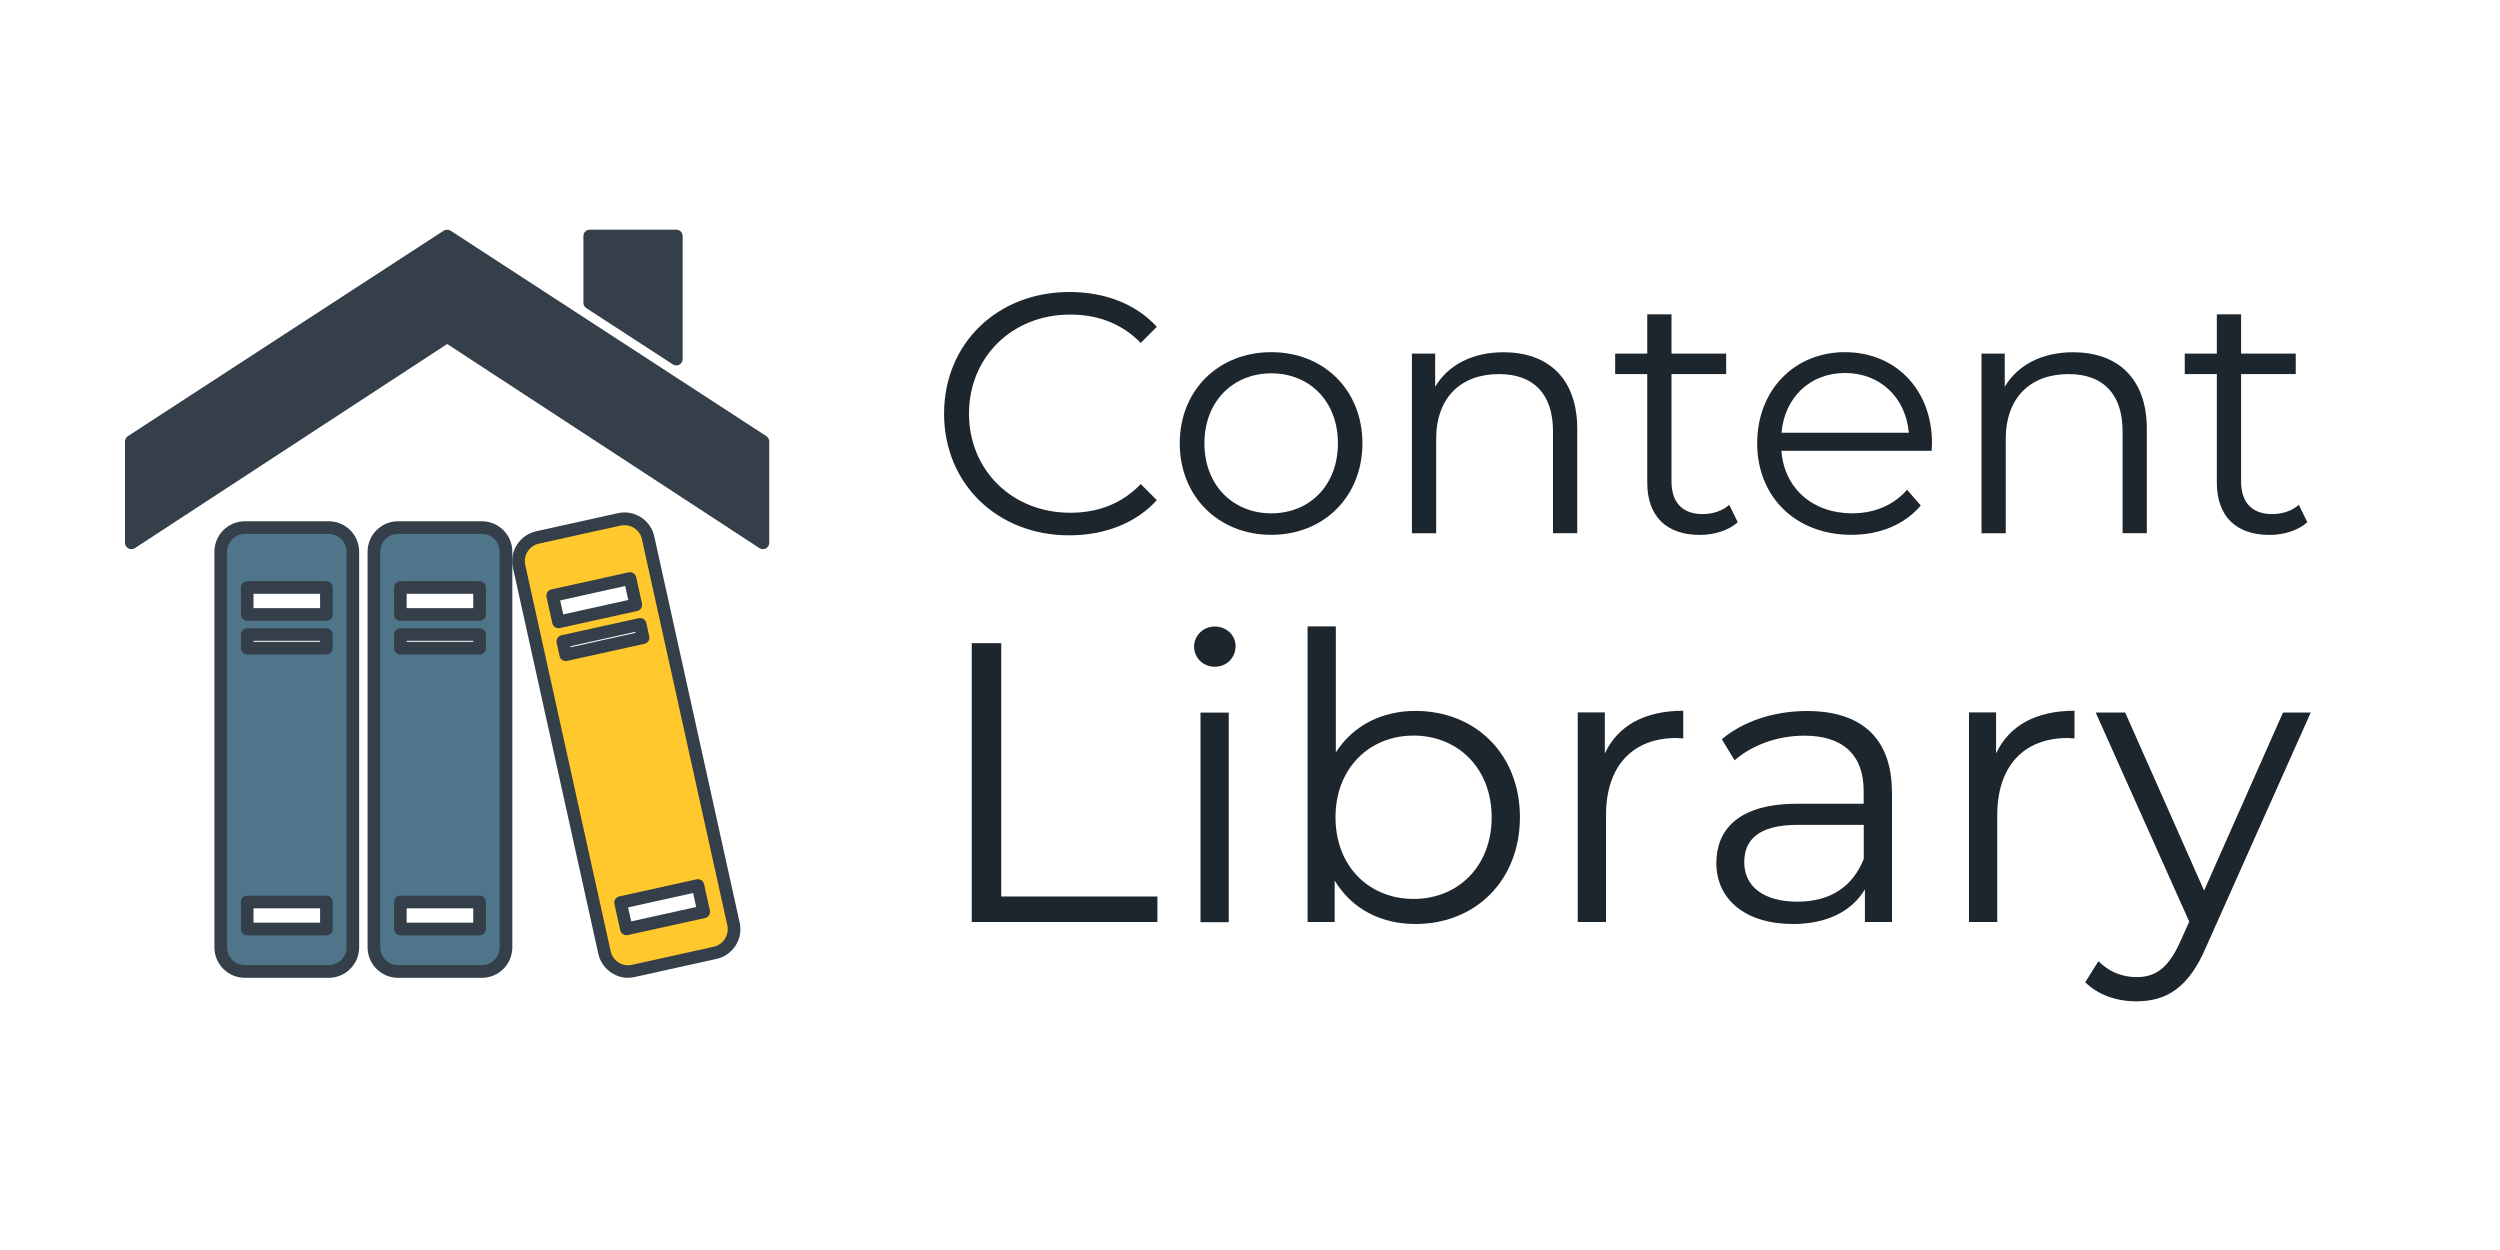 <?xml version="1.0" encoding="UTF-8"?>
<svg id="Artwork" xmlns="http://www.w3.org/2000/svg" viewBox="0 0 300 150">
  <defs>
    <style>
      .cls-1 {
        fill: #ffc82d;
      }

      .cls-1, .cls-2, .cls-3, .cls-4 {
        stroke-width: 0px;
      }

      .cls-2 {
        fill: #4f758b;
      }

      .cls-3 {
        fill: #1d252d;
      }

      .cls-4 {
        fill: #343f49;
      }
    </style>
  </defs>
  <g>
    <g>
      <g>
        <path class="cls-2" d="m39.44,63.3h-10.05c-1.6,0-2.9,1.3-2.9,2.9v47.47c0,1.6,1.3,2.9,2.9,2.9h10.05c1.6,0,2.9-1.3,2.9-2.9v-47.47c0-1.6-1.3-2.9-2.9-2.9Zm-.27,48.17h-9.5v-3.24h9.5v3.24Zm0-33.7h-9.5v-1.63h9.5v1.63Zm0-4.04h-9.5v-3.24h9.5v3.24Z" />
        <path class="cls-4" d="m39.44,117.34h-10.05c-2.02,0-3.66-1.64-3.66-3.66v-47.47c0-2.02,1.64-3.66,3.66-3.66h10.05c2.02,0,3.66,1.64,3.66,3.66v47.47c0,2.02-1.64,3.66-3.66,3.66Zm-10.05-53.27c-1.18,0-2.14.96-2.14,2.14v47.47c0,1.18.96,2.14,2.14,2.14h10.05c1.18,0,2.14-.96,2.14-2.14v-47.47c0-1.18-.96-2.14-2.14-2.14h-10.05Zm9.78,48.17h-9.5c-.42,0-.76-.34-.76-.76v-3.24c0-.42.34-.76.76-.76h9.5c.42,0,.76.34.76.76v3.24c0,.42-.34.76-.76.76Zm-8.75-1.52h7.99v-1.72h-7.99v1.72Zm8.75-32.18h-9.5c-.42,0-.76-.34-.76-.76v-1.63c0-.42.34-.76.76-.76h9.5c.42,0,.76.34.76.76v1.63c0,.42-.34.76-.76.76Zm-8.75-1.52h7.99v-.12h-7.99v.12Zm8.75-2.52h-9.5c-.42,0-.76-.34-.76-.76v-3.24c0-.42.34-.76.76-.76h9.5c.42,0,.76.34.76.76v3.24c0,.42-.34.76-.76.76Zm-8.75-1.52h7.99v-1.72h-7.99v1.72Z" />
      </g>
      <g>
        <path class="cls-2" d="m57.82,63.3h-10.05c-1.6,0-2.9,1.3-2.9,2.9v47.47c0,1.6,1.3,2.9,2.9,2.9h10.05c1.6,0,2.9-1.3,2.9-2.9v-47.47c0-1.6-1.3-2.9-2.9-2.9Zm-.27,48.17h-9.5v-3.24h9.5v3.24Zm0-33.7h-9.5v-1.63h9.5v1.63Zm0-4.04h-9.5v-3.24h9.5v3.24Z" />
        <path class="cls-4" d="m57.82,117.34h-10.05c-2.02,0-3.66-1.64-3.66-3.66v-47.47c0-2.02,1.64-3.66,3.66-3.66h10.05c2.02,0,3.66,1.64,3.66,3.66v47.47c0,2.02-1.64,3.66-3.66,3.66Zm-10.05-53.27c-1.18,0-2.14.96-2.14,2.14v47.47c0,1.18.96,2.14,2.14,2.14h10.05c1.18,0,2.14-.96,2.14-2.14v-47.47c0-1.18-.96-2.14-2.14-2.14h-10.05Zm9.78,48.17h-9.5c-.42,0-.76-.34-.76-.76v-3.24c0-.42.34-.76.76-.76h9.5c.42,0,.76.34.76.76v3.24c0,.42-.34.76-.76.76Zm-8.75-1.52h7.99v-1.72h-7.99v1.72Zm8.75-32.18h-9.5c-.42,0-.76-.34-.76-.76v-1.63c0-.42.34-.76.76-.76h9.5c.42,0,.76.34.76.76v1.63c0,.42-.34.76-.76.76Zm-8.75-1.52h7.99v-.12h-7.99v.12Zm8.75-2.52h-9.5c-.42,0-.76-.34-.76-.76v-3.24c0-.42.34-.76.76-.76h9.5c.42,0,.76.34.76.76v3.24c0,.42-.34.76-.76.76Zm-8.75-1.52h7.99v-1.72h-7.99v1.72Z" />
      </g>
      <g>
        <path class="cls-1" d="m88.02,110.88l-10.25-46.35c-.35-1.56-1.89-2.55-3.46-2.21l-9.81,2.17c-1.56.35-2.55,1.9-2.21,3.46l10.25,46.35c.35,1.56,1.9,2.55,3.46,2.21l9.81-2.17c1.56-.35,2.55-1.89,2.21-3.46Zm-21.7-39.42l9.28-2.05.7,3.16-9.28,2.05-.7-3.16Zm1.57,7.1l-.35-1.6,9.28-2.05.35,1.6-9.28,2.05Zm7.28,32.9l-.7-3.16,9.28-2.05.7,3.16-9.28,2.05Z" />
        <path class="cls-4" d="m75.37,117.34c-.69,0-1.36-.2-1.96-.58-.82-.53-1.39-1.34-1.61-2.29l-10.25-46.35c-.21-.95-.04-1.93.49-2.76.53-.82,1.34-1.39,2.3-1.61l9.81-2.17c.95-.21,1.93-.04,2.76.49.82.53,1.39,1.34,1.6,2.29l10.25,46.35h0c.44,1.97-.81,3.93-2.78,4.36l-9.81,2.17c-.27.06-.53.09-.8.09Zm-.43-54.32c-.16,0-.31.02-.47.05l-9.81,2.17c-.56.12-1.04.46-1.34.94-.31.48-.41,1.06-.29,1.62l10.25,46.35c.12.56.46,1.04.94,1.34.48.31,1.06.41,1.62.29l9.81-2.17c1.15-.26,1.88-1.4,1.63-2.56l-10.25-46.35c-.12-.56-.46-1.04-.94-1.34-.35-.22-.74-.34-1.15-.34Zm.23,49.21c-.14,0-.28-.04-.41-.12-.17-.11-.29-.28-.33-.48l-.7-3.16c-.09-.41.17-.81.58-.9l9.28-2.05c.2-.04.4,0,.57.1.17.11.29.28.33.48l.7,3.16c.09.41-.17.81-.58.9l-9.28,2.05c-.05.01-.11.02-.16.02Zm.2-3.34l.37,1.68,7.8-1.73-.37-1.68-7.8,1.73Zm-7.48-29.56c-.14,0-.28-.04-.41-.12-.17-.11-.29-.28-.33-.48l-.35-1.6c-.09-.41.17-.81.58-.9l9.28-2.05c.2-.04.4,0,.57.1.17.11.29.28.33.48l.35,1.6c.09.41-.17.81-.58.9l-9.28,2.05c-.05.01-.11.02-.16.02Zm.55-1.78l.03.12,7.8-1.73-.03-.12-7.8,1.73Zm-1.42-2.16c-.14,0-.28-.04-.41-.12-.17-.11-.29-.28-.33-.48l-.7-3.16c-.09-.41.17-.81.58-.9l9.28-2.05c.2-.04.4,0,.57.1.17.11.29.28.33.48l.7,3.16c.09.41-.17.81-.58.9l-9.28,2.05c-.05.01-.11.02-.16.02Zm.2-3.34l.37,1.68,7.8-1.73-.37-1.68-7.8,1.73Z" />
      </g>
    </g>
    <g>
      <g>
        <polygon class="cls-4" points="91.55 65.14 91.55 52.99 53.65 28.33 15.76 52.99 15.76 65.14 53.65 40.38 91.55 65.14" />
        <path class="cls-4" d="m91.55,65.9c-.14,0-.29-.04-.41-.12l-37.48-24.5-37.48,24.5c-.23.15-.53.16-.78.03-.24-.13-.4-.39-.4-.67v-12.16c0-.26.13-.5.34-.64l37.9-24.66c.25-.16.58-.16.83,0l37.9,24.66c.21.14.34.38.34.64v12.16c0,.28-.15.53-.4.67-.11.06-.24.09-.36.09Zm-37.9-26.28c.14,0,.29.04.41.12l36.72,24v-10.35l-37.14-24.17-37.14,24.17v10.35l36.72-24c.13-.08.27-.12.41-.12Z" />
      </g>
      <g>
        <polygon class="cls-4" points="81.16 43.09 81.16 28.33 70.76 28.33 70.76 36.34 81.16 43.09" />
        <path class="cls-4" d="m81.16,43.85c-.14,0-.29-.04-.41-.12l-10.39-6.75c-.22-.14-.35-.38-.35-.64v-8.02c0-.42.34-.76.76-.76h10.39c.42,0,.76.34.76.76v14.77c0,.28-.15.53-.4.67-.11.06-.24.09-.36.09Zm-9.63-7.92l8.88,5.77v-12.61h-8.88v6.85Z" />
      </g>
    </g>
  </g>
  <g>
    <path class="cls-3" d="m113.29,49.63c0-8.4,6.39-14.59,15.04-14.59,4.18,0,7.95,1.39,10.49,4.18l-1.93,1.93c-2.34-2.38-5.21-3.4-8.48-3.4-6.93,0-12.13,5.08-12.13,11.89s5.21,11.89,12.13,11.89c3.28,0,6.15-1.02,8.48-3.44l1.93,1.93c-2.54,2.79-6.31,4.22-10.53,4.22-8.61,0-15-6.19-15-14.59Z" />
    <path class="cls-3" d="m141.57,53.2c0-6.39,4.67-10.94,10.98-10.94s10.94,4.55,10.94,10.94-4.63,10.98-10.94,10.98-10.98-4.59-10.98-10.98Zm18.98,0c0-5.04-3.4-8.4-7.99-8.4s-8.03,3.36-8.03,8.4,3.44,8.4,8.03,8.4,7.99-3.36,7.99-8.4Z" />
    <path class="cls-3" d="m189.27,51.48v12.5h-2.91v-12.21c0-4.55-2.38-6.88-6.48-6.88-4.63,0-7.54,2.87-7.54,7.79v11.31h-2.91v-21.56h2.79v3.98c1.56-2.62,4.47-4.14,8.2-4.14,5.25,0,8.85,3.03,8.85,9.22Z" />
    <path class="cls-3" d="m208.53,62.67c-1.15,1.02-2.87,1.52-4.55,1.52-4.06,0-6.31-2.29-6.31-6.27v-13.03h-3.85v-2.46h3.85v-4.71h2.91v4.71h6.56v2.46h-6.56v12.87c0,2.54,1.31,3.93,3.73,3.93,1.19,0,2.38-.37,3.2-1.11l1.02,2.09Z" />
    <path class="cls-3" d="m231.8,54.1h-18.03c.33,4.51,3.77,7.5,8.48,7.5,2.62,0,4.96-.94,6.6-2.83l1.64,1.89c-1.93,2.29-4.92,3.52-8.32,3.52-6.72,0-11.31-4.59-11.31-10.98s4.47-10.94,10.53-10.94,10.45,4.47,10.45,10.94c0,.25-.04.57-.04.9Zm-18.03-2.17h15.29c-.37-4.22-3.44-7.17-7.66-7.17s-7.25,2.95-7.62,7.17Z" />
    <path class="cls-3" d="m257.62,51.48v12.5h-2.91v-12.21c0-4.55-2.38-6.88-6.48-6.88-4.63,0-7.54,2.87-7.54,7.79v11.31h-2.91v-21.56h2.79v3.98c1.56-2.62,4.47-4.14,8.2-4.14,5.25,0,8.85,3.03,8.85,9.22Z" />
    <path class="cls-3" d="m276.88,62.67c-1.15,1.02-2.87,1.52-4.55,1.52-4.06,0-6.31-2.29-6.31-6.27v-13.03h-3.85v-2.46h3.85v-4.71h2.91v4.71h6.56v2.46h-6.56v12.87c0,2.54,1.31,3.93,3.73,3.93,1.19,0,2.38-.37,3.2-1.11l1.02,2.09Z" />
    <path class="cls-3" d="m116.61,77.18h3.54v30.4h18.74v3.06h-22.28v-33.46Z" />
    <path class="cls-3" d="m143.29,77.57c0-1.29,1.1-2.39,2.49-2.39s2.49,1.05,2.49,2.34c0,1.39-1.05,2.49-2.49,2.49s-2.49-1.1-2.49-2.44Zm.77,7.94h3.39v25.15h-3.39v-25.15Z" />
    <path class="cls-3" d="m182.39,98.07c0,7.6-5.35,12.81-12.53,12.81-4.16,0-7.65-1.82-9.7-5.21v4.97h-3.25v-35.47h3.39v15.11c2.1-3.25,5.55-4.97,9.56-4.97,7.17,0,12.53,5.16,12.53,12.76Zm-3.39,0c0-5.88-4.06-9.8-9.37-9.8s-9.37,3.92-9.37,9.8,4.02,9.8,9.37,9.8,9.37-3.92,9.37-9.8Z" />
    <path class="cls-3" d="m201.99,85.31v3.3c-.29,0-.57-.05-.81-.05-5.26,0-8.46,3.35-8.46,9.27v12.81h-3.39v-25.15h3.25v4.92c1.58-3.35,4.78-5.12,9.42-5.12Z" />
    <path class="cls-3" d="m227.04,95.06v15.58h-3.25v-3.92c-1.53,2.58-4.49,4.16-8.65,4.16-5.69,0-9.18-2.96-9.18-7.31,0-3.87,2.49-7.12,9.7-7.12h7.98v-1.53c0-4.3-2.44-6.64-7.12-6.64-3.25,0-6.31,1.15-8.37,2.96l-1.53-2.53c2.53-2.15,6.26-3.39,10.23-3.39,6.5,0,10.18,3.25,10.18,9.75Zm-3.39,8.03v-4.11h-7.89c-4.88,0-6.45,1.91-6.45,4.49,0,2.92,2.34,4.73,6.36,4.73s6.65-1.82,7.98-5.12Z" />
    <path class="cls-3" d="m248.94,85.31v3.3c-.29,0-.57-.05-.81-.05-5.26,0-8.46,3.35-8.46,9.27v12.81h-3.39v-25.15h3.25v4.92c1.58-3.35,4.78-5.12,9.42-5.12Z" />
    <path class="cls-3" d="m277.29,85.5l-12.57,28.16c-2.1,4.92-4.78,6.5-8.37,6.5-2.34,0-4.59-.77-6.12-2.29l1.58-2.53c1.24,1.24,2.77,1.91,4.59,1.91,2.25,0,3.78-1.05,5.21-4.21l1.1-2.44-11.23-25.1h3.54l9.47,21.37,9.47-21.37h3.35Z" />
  </g>
</svg>
